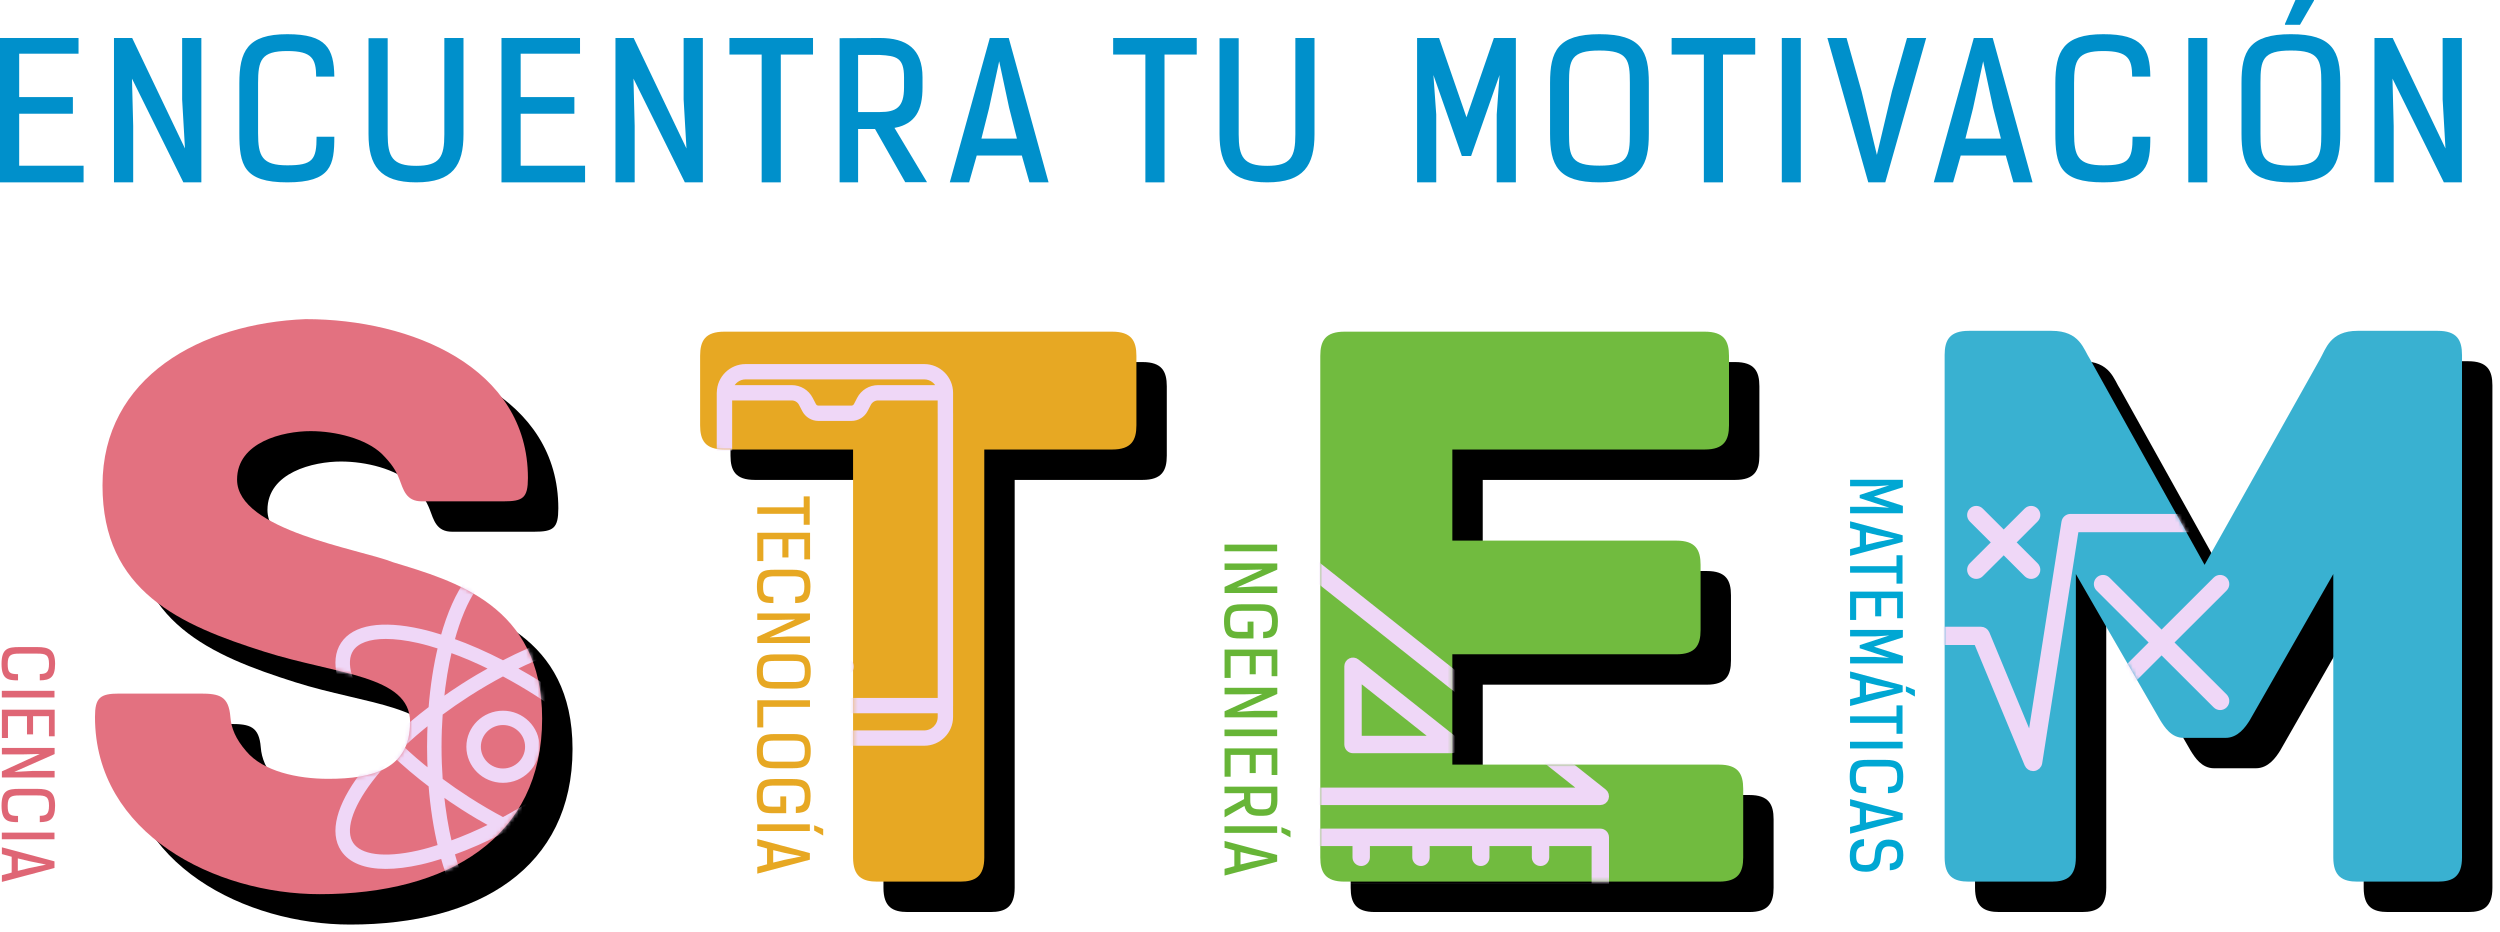 <svg xmlns="http://www.w3.org/2000/svg" xmlns:xlink="http://www.w3.org/1999/xlink" width="658.04" height="245.36" viewBox="0 0 658.04 245.36"><defs><filter id="b" width="117%" height="113.2%" x="-4.2%" y="-3.3%" filterUnits="objectBoundingBox"><feMorphology in="SourceAlpha" operator="dilate" radius="1" result="shadowSpreadOuter1"/><feOffset dx="8" dy="8" in="shadowSpreadOuter1" result="shadowOffsetOuter1"/><feColorMatrix in="shadowOffsetOuter1" values="0 0 0 0 0.937 0 0 0 0 0.843 0 0 0 0 0.969 0 0 0 0.5 0"/></filter><filter id="e" width="117.4%" height="113.8%" x="-4.4%" y="-3.5%" filterUnits="objectBoundingBox"><feMorphology in="SourceAlpha" operator="dilate" radius="1" result="shadowSpreadOuter1"/><feOffset dx="8" dy="8" in="shadowSpreadOuter1" result="shadowOffsetOuter1"/><feColorMatrix in="shadowOffsetOuter1" values="0 0 0 0 0.937 0 0 0 0 0.843 0 0 0 0 0.969 0 0 0 0.5 0"/></filter><filter id="h" width="118%" height="113.8%" x="-4.5%" y="-3.5%" filterUnits="objectBoundingBox"><feMorphology in="SourceAlpha" operator="dilate" radius="1" result="shadowSpreadOuter1"/><feOffset dx="8" dy="8" in="shadowSpreadOuter1" result="shadowOffsetOuter1"/><feColorMatrix in="shadowOffsetOuter1" values="0 0 0 0 0.937 0 0 0 0 0.843 0 0 0 0 0.969 0 0 0 0.5 0"/></filter><filter id="k" width="114.7%" height="113.8%" x="-3.7%" y="-3.4%" filterUnits="objectBoundingBox"><feMorphology in="SourceAlpha" operator="dilate" radius="1" result="shadowSpreadOuter1"/><feOffset dx="8" dy="8" in="shadowSpreadOuter1" result="shadowOffsetOuter1"/><feColorMatrix in="shadowOffsetOuter1" values="0 0 0 0 0.937 0 0 0 0 0.843 0 0 0 0 0.969 0 0 0 0.5 0"/></filter><path id="a" d="M78.54,64.02 C69.74,60.5 37.4,55.66 37.4,42.24 C37.4,32.34 49.5,29.48 56.76,29.48 C63.36,29.48 71.28,31.46 75.46,35.42 C78.1,38.06 79.2,39.82 80.08,42.02 C81.18,44.88 81.84,47.96 86.02,47.96 L107.58,47.96 C112.64,47.96 113.96,47.08 113.96,41.8 C113.96,12.76 83.38,0 55.44,0 C27.94,1.1 1.98,15.18 1.98,43.78 C1.98,71.72 22.44,80.52 44.66,87.56 C63.36,93.5 82.94,93.72 82.94,106.04 C82.94,118.36 73.26,121 61.38,121 C53.24,121 44.22,119.02 39.82,113.74 C36.96,110.44 35.86,107.58 35.64,104.72 C35.2,99.22 32.78,98.56 27.72,98.56 L6.38,98.56 C1.32,98.56 0,99.66 0,104.72 C0,135.52 31.68,151.36 59.18,151.36 C93.06,151.36 117.7,136.4 117.7,105.16 C117.7,75.24 94.38,68.86 78.54,64.02 Z"/><path id="d" d="M108.46,0 L6.38,0 C1.32,0 0,2.42 0,6.38 L0,24.64 C0,28.6 1.32,31.02 6.38,31.02 L40.26,31.02 L40.26,138.38 C40.26,143.44 42.68,144.76 46.64,144.76 L68.42,144.76 C72.38,144.76 74.8,143.44 74.8,138.38 L74.8,31.02 L108.46,31.02 C113.52,31.02 114.84,28.6 114.84,24.64 L114.84,6.38 C114.84,2.42 113.52,0 108.46,0 Z"/><path id="g" d="M104.94,113.96 L34.76,113.96 L34.76,84.92 L93.72,84.92 C98.78,84.92 100.1,82.5 100.1,78.54 L100.1,61.38 C100.1,57.42 98.78,55 93.72,55 L34.76,55 L34.76,31.02 L101.2,31.02 C106.26,31.02 107.58,28.6 107.58,24.64 L107.58,6.38 C107.58,2.42 106.26,0 101.2,0 L6.38,0 C1.32,0 0,2.42 0,6.38 L0,138.38 C0,142.34 1.32,144.76 6.38,144.76 L104.94,144.76 C110,144.76 111.32,142.34 111.32,138.38 L111.32,120.34 C111.32,116.38 110,113.96 104.94,113.96 Z"/><path id="j" d="M129.8,0 L108.68,0 C101.42,0 100.32,4.84 98.78,7.48 L68.42,61.6 L38.28,7.48 C36.52,4.84 35.64,0 28.16,0 L6.38,0 C1.32,0 0,2.42 0,6.38 L0,138.6 C0,143.66 2.42,144.98 6.38,144.98 L28.16,144.98 C32.12,144.98 34.54,143.66 34.54,138.6 L34.54,64.02 L56.76,102.52 C57.86,104.28 59.62,107.14 62.92,107.14 L73.92,107.14 C77.22,107.14 79.2,104.28 80.3,102.52 L102.3,64.02 L102.3,138.6 C102.3,143.66 104.72,144.98 108.68,144.98 L129.8,144.98 C133.76,144.98 136.18,143.66 136.18,138.6 L136.18,6.38 C136.18,2.42 134.86,0 129.8,0 Z"/></defs><g fill="none" fill-rule="evenodd"><g transform="translate(.408 84)"><g transform="translate(24.592)"><mask id="c" fill="#fff"><use xlink:href="#a"/></mask><g fill-rule="nonzero"><use xlink:href="#a" fill="#000" filter="url(#b)"/><use xlink:href="#a" fill="#E37180"/></g><g mask="url(#c)"><path fill="#EFD7F7" fill-rule="nonzero" stroke="#EFD7F7" stroke-width="1.2" d="M43.5,0 C50.13,0 55.88,8.102 59.359,20.716 C61.367,20.077 63.34,19.509 65.233,19.084 C75.42,16.796 82.655,17.998 85.612,22.462 C88.569,26.927 86.767,33.933 80.534,42.186 C78.707,44.604 76.558,47.057 74.142,49.5 C76.558,51.943 78.707,54.396 80.533,56.814 C86.765,65.068 88.569,72.072 85.611,76.539 C83.634,79.524 79.744,81.051 74.337,81.051 C71.659,81.051 68.608,80.676 65.232,79.917 C63.339,79.492 61.366,78.924 59.358,78.285 C55.88,90.899 50.13,99 43.5,99 C36.87,99 31.12,90.898 27.641,78.284 C25.633,78.923 23.66,79.491 21.767,79.916 C18.393,80.674 15.339,81.05 12.662,81.05 C7.255,81.05 3.365,79.524 1.388,76.538 C-1.569,72.073 0.233,65.067 6.466,56.814 C8.293,54.396 10.442,51.943 12.858,49.5 C10.442,47.057 8.293,44.604 6.467,42.186 C0.235,33.932 -1.569,26.928 1.389,22.461 C4.347,17.996 11.582,16.796 21.768,19.083 C23.661,19.508 25.634,20.076 27.642,20.715 C31.12,8.101 36.87,0 43.5,0 Z M43.5,71.591 C38.95,73.948 34.451,75.928 30.137,77.454 C33.228,88.886 38.117,96.426 43.5,96.426 C48.883,96.426 53.772,88.886 56.864,77.454 C52.55,75.929 48.05,73.948 43.5,71.591 Z M14.707,51.314 C12.383,53.667 10.317,56.024 8.563,58.347 C3.112,65.566 1.294,71.684 3.577,75.132 C5.86,78.579 12.279,79.411 21.188,77.409 C23.058,76.988 25.009,76.426 26.997,75.788 C25.822,70.921 24.968,65.475 24.509,59.617 C20.948,56.921 17.654,54.132 14.707,51.314 Z M72.295,51.315 C69.348,54.132 66.055,56.922 62.493,59.618 C62.034,65.475 61.18,70.922 60.006,75.789 C61.992,76.425 63.944,76.989 65.813,77.408 C74.723,79.407 81.14,78.579 83.424,75.131 C85.708,71.684 83.89,65.565 78.439,58.347 C76.684,56.024 74.619,53.666 72.295,51.315 Z M27.335,61.698 C27.81,66.436 28.549,70.896 29.506,74.944 C33.138,73.647 36.905,72.038 40.73,70.127 C38.122,68.692 35.507,67.147 32.914,65.482 C31,64.254 29.14,62.988 27.335,61.698 Z M59.666,61.697 C57.861,62.987 56.001,64.253 54.086,65.482 C51.493,67.147 48.879,68.691 46.27,70.126 C50.096,72.038 53.862,73.647 57.495,74.944 C58.451,70.896 59.191,66.436 59.666,61.697 Z M43.5,30.31 C40.448,31.934 37.382,33.714 34.34,35.667 C31.808,37.294 29.371,38.982 27.044,40.709 C26.842,43.565 26.731,46.502 26.731,49.498 C26.731,52.493 26.842,55.431 27.045,58.287 C29.372,60.014 31.809,61.702 34.341,63.328 C37.382,65.282 40.449,67.062 43.5,68.686 C46.552,67.062 49.619,65.281 52.66,63.329 C55.193,61.703 57.629,60.014 59.955,58.287 C60.157,55.431 60.268,52.493 60.268,49.498 C60.268,46.503 60.158,43.566 59.955,40.709 C57.628,38.982 55.191,37.294 52.659,35.668 C49.618,33.714 46.551,31.934 43.5,30.31 Z M43.499,40.608 C48.48,40.608 52.531,44.596 52.531,49.5 C52.531,54.404 48.48,58.392 43.499,58.392 C38.519,58.392 34.467,54.404 34.467,49.5 C34.467,44.597 38.519,40.608 43.499,40.608 Z M62.708,42.811 C62.818,44.996 62.881,47.225 62.881,49.499 C62.881,51.774 62.818,54.002 62.708,56.187 C65.49,53.997 68.085,51.757 70.448,49.499 C68.085,47.242 65.49,45.002 62.708,42.811 Z M24.293,42.81 C21.51,45 18.915,47.241 16.552,49.498 C18.915,51.755 21.511,53.996 24.293,56.186 C24.183,54.001 24.12,51.772 24.12,49.498 C24.12,47.224 24.183,44.995 24.293,42.81 Z M43.499,43.179 C39.96,43.179 37.079,46.015 37.079,49.5 C37.079,52.985 39.96,55.821 43.499,55.821 C47.039,55.821 49.92,52.985 49.92,49.5 C49.92,46.015 47.039,43.179 43.499,43.179 Z M74.353,20.519 C71.876,20.519 69.005,20.872 65.813,21.589 C63.943,22.009 61.991,22.571 60.004,23.209 C61.178,28.076 62.032,33.523 62.492,39.38 C66.052,42.076 69.347,44.865 72.293,47.683 C74.617,45.331 76.684,42.974 78.437,40.651 C83.889,33.431 85.707,27.313 83.423,23.866 C81.959,21.653 78.79,20.519 74.353,20.519 Z M12.647,20.518 C8.209,20.518 5.042,21.652 3.577,23.865 C1.293,27.312 3.111,33.43 8.563,40.65 C10.316,42.973 12.383,45.331 14.706,47.682 C17.652,44.864 20.946,42.074 24.508,39.378 C24.967,33.521 25.821,28.074 26.995,23.207 C25.009,22.571 23.057,22.007 21.187,21.588 C17.996,20.871 15.124,20.518 12.647,20.518 Z M57.495,24.053 C53.862,25.35 50.096,26.959 46.27,28.871 C48.879,30.306 51.493,31.851 54.086,33.516 C56.001,34.744 57.861,36.01 59.665,37.3 C59.191,32.563 58.451,28.101 57.495,24.053 Z M29.505,24.052 C28.549,28.1 27.809,32.56 27.335,37.299 C29.139,36.009 30.999,34.743 32.914,33.514 C35.507,31.849 38.121,30.305 40.73,28.87 C36.904,26.958 33.138,25.349 29.506,24.052 Z M43.5,2.57 C38.117,2.57 33.228,10.11 30.137,21.542 C34.451,23.067 38.95,25.048 43.5,27.405 C48.05,25.048 52.55,23.067 56.864,21.542 C53.772,10.11 48.883,2.57 43.5,2.57 Z" transform="translate(63.89 63.06)"/></g><g transform="translate(159.28 3.3)"><mask id="f" fill="#fff"><use xlink:href="#d"/></mask><g fill-rule="nonzero"><use xlink:href="#d" fill="#000" filter="url(#e)"/><use xlink:href="#d" fill="#E7A823"/></g><g mask="url(#f)"><path fill="#EFD7F7" fill-rule="nonzero" stroke="#EFD7F7" stroke-width="1.462" d="M53.88,0 C57.664,0 60.742,3.065 60.742,6.832 L60.742,12.119 C60.745,12.153 60.75,12.186 60.75,12.221 L60.748,89.163 L60.741,89.201 L60.741,92.169 C60.741,95.935 57.663,99 53.879,99 L6.869,99 C3.085,99 0.007,95.935 0.007,92.169 L0.007,89.201 C0.007,89.188 0,89.177 0,89.163 L0,6.828 C0,6.801 0.014,6.777 0.016,6.749 C0.062,3.021 3.115,0 6.87,0 Z M58.158,90.448 L2.591,90.448 L2.591,92.167 C2.591,94.516 4.511,96.427 6.87,96.427 L53.879,96.427 C56.238,96.427 58.158,94.515 58.158,92.167 L58.158,90.448 Z M19.008,8.112 L2.592,8.112 L2.592,87.876 L58.158,87.876 L58.158,12.305 C58.157,12.277 58.152,12.249 58.152,12.219 L58.152,8.112 L41.742,8.112 C40.656,8.112 39.672,8.711 39.175,9.672 L38.331,11.303 C37.631,12.66 36.241,13.505 34.705,13.505 L26.045,13.505 C24.509,13.505 23.119,12.66 22.418,11.302 L21.576,9.673 C21.078,8.71 20.094,8.112 19.008,8.112 Z M33.378,77.621 C34.092,77.621 34.67,78.196 34.67,78.907 C34.67,79.618 34.091,80.193 33.378,80.193 L27.395,80.193 C26.681,80.193 26.104,79.618 26.103,78.907 C26.103,78.196 26.681,77.621 27.395,77.621 Z M53.88,2.572 L6.871,2.572 C4.966,2.572 3.367,3.826 2.814,5.542 L19.009,5.542 C21.068,5.542 22.932,6.674 23.874,8.497 L24.717,10.126 C24.974,10.627 25.483,10.935 26.045,10.935 L34.706,10.935 C35.268,10.935 35.776,10.627 36.034,10.128 L36.876,8.497 C37.819,6.675 39.683,5.542 41.742,5.542 L57.936,5.542 C57.384,3.826 55.784,2.572 53.88,2.572 Z" transform="translate(5.11 9.26)"/></g></g><g transform="translate(322.52 3.3)"><mask id="i" fill="#fff"><use xlink:href="#g"/></mask><g fill-rule="nonzero"><use xlink:href="#g" fill="#000" filter="url(#h)"/><use xlink:href="#g" fill="#71BB3F"/></g><g mask="url(#i)"><path fill="#EFD7F7" fill-rule="nonzero" stroke="#EFD7F7" stroke-width="2.25" d="M0.656,0.117 C1.059,-0.078 1.535,-0.026 1.886,0.251 L80.557,62.63 C80.946,62.938 81.097,63.46 80.935,63.931 C80.773,64.401 80.331,64.716 79.836,64.716 L1.164,64.716 C0.521,64.716 0.001,64.192 2.07861156e-05,63.547 L2.07861156e-05,1.168 C2.07861156e-05,0.721 0.255,0.312 0.656,0.117 Z M2.329,3.581 L2.329,62.378 L76.483,62.378 L2.329,3.581 Z M14.239,28.266 C14.64,28.071 15.118,28.123 15.469,28.401 L41.437,48.989 C41.824,49.297 41.976,49.819 41.813,50.291 C41.651,50.761 41.209,51.076 40.714,51.076 L14.748,51.076 C14.104,51.076 13.583,50.552 13.583,49.907 L13.583,29.318 C13.583,28.87 13.838,28.461 14.239,28.266 Z M15.912,31.731 L15.912,48.737 L37.363,48.737 L15.912,31.731 Z M79.836,73.169 L1.164,73.169 C0.521,73.169 0,73.693 0,74.338 L0,88.831 C0,89.477 0.52,90 1.164,90 L79.836,90 C80.479,90 81,89.477 81,88.831 L81,74.338 C81,73.693 80.48,73.169 79.836,73.169 L79.836,73.169 Z M78.671,79.595 L78.671,87.661 L2.328,87.661 L2.328,75.507 L15.735,75.507 L15.735,79.595 C15.735,80.24 16.256,80.764 16.899,80.764 C17.543,80.764 18.064,80.24 18.064,79.595 L18.064,75.507 L31.469,75.507 L31.469,79.595 C31.469,80.24 31.99,80.764 32.634,80.764 C33.277,80.764 33.798,80.24 33.798,79.595 L33.798,75.507 L47.205,75.507 L47.205,79.595 C47.205,80.24 47.725,80.764 48.369,80.764 C49.012,80.764 49.534,80.24 49.534,79.595 L49.534,75.507 L62.939,75.507 L62.939,79.595 C62.939,80.24 63.459,80.764 64.103,80.764 C64.746,80.764 65.268,80.24 65.268,79.595 L65.268,75.507 L78.675,75.507 L78.671,79.595 Z" transform="translate(-6.13 58.76)"/></g></g><g transform="translate(486.86 3.08)"><mask id="l" fill="#fff"><use xlink:href="#j"/></mask><g fill-rule="nonzero"><use xlink:href="#j" fill="#000" filter="url(#k)"/><use xlink:href="#j" fill="#39B1D1"/></g><g fill="#EFD7F7" fill-rule="nonzero" stroke="#EFD7F7" stroke-width="1.8" mask="url(#l)"><path d="M77.957,2.111 C78.792,2.111 79.467,2.786 79.467,3.618 C79.465,4.45 78.789,5.124 77.954,5.123 L41.4,5.123 L31.755,66.726 C31.651,67.394 31.114,67.91 30.442,67.989 C30.382,67.997 30.323,68 30.264,68 C29.658,68 29.105,67.639 28.87,67.069 L15.5,34.816 L1.51,34.816 C0.675,34.816 0,34.141 0,33.309 C0,32.476 0.676,31.803 1.51,31.803 L16.51,31.803 C17.12,31.803 17.672,32.171 17.904,32.734 L29.602,60.959 L38.617,3.384 C38.731,2.651 39.364,2.111 40.109,2.111 Z M47.59,18.612 C48.18,18.023 49.135,18.023 49.725,18.612 L64.073,32.927 L78.421,18.613 C79.011,18.025 79.966,18.025 80.556,18.613 C81.145,19.201 81.145,20.154 80.556,20.742 L66.207,35.056 L80.558,49.37 C81.147,49.958 81.147,50.911 80.558,51.499 C80.263,51.793 79.877,51.94 79.49,51.94 C79.104,51.94 78.717,51.793 78.422,51.499 L64.074,37.185 L49.726,51.499 C49.431,51.793 49.044,51.94 48.658,51.94 C48.271,51.94 47.885,51.793 47.59,51.499 C47.001,50.911 47.001,49.958 47.59,49.37 L61.939,35.055 L47.59,20.741 C47.001,20.153 47.001,19.2 47.59,18.612 Z M28.674,0.441 C29.264,-0.147 30.219,-0.147 30.809,0.441 C31.398,1.029 31.398,1.982 30.809,2.57 L24.654,8.709 L30.809,14.848 C31.398,15.436 31.398,16.389 30.809,16.977 C30.514,17.271 30.127,17.418 29.741,17.418 C29.355,17.418 28.968,17.271 28.673,16.977 L22.519,10.838 L16.364,16.977 C16.07,17.271 15.683,17.418 15.297,17.418 C14.91,17.418 14.524,17.271 14.229,16.977 C13.639,16.389 13.639,15.436 14.231,14.848 L20.386,8.709 L14.231,2.57 C13.641,1.982 13.641,1.029 14.231,0.441 C14.821,-0.147 15.776,-0.147 16.365,0.441 L22.52,6.58 Z" transform="translate(-6.97 46.98)"/></g></g></g><g fill="#DF6675" fill-rule="nonzero" transform="rotate(90 -36.112 50.206)"><path d="M8.766,4.032 C8.73,1.35 8.028,2.27373675e-13 4.428,2.27373675e-13 C0.72,2.27373675e-13 0,1.638 0,4.68 L0,9.396 C0,12.438 0.378,14.094 4.428,14.094 C8.478,14.094 8.766,12.438 8.766,9.756 L7.128,9.756 C7.128,11.952 6.768,12.474 4.428,12.474 C2.088,12.474 1.728,11.61 1.728,9.414 L1.728,4.662 C1.728,2.466 2.016,1.602 4.428,1.602 C6.732,1.602 7.074,2.358 7.092,4.032 L8.766,4.032 Z"/><polygon points="13.264 14.022 13.264 .162 11.518 .162 11.518 14.022"/><polygon points="16.484 .108 16.484 14.004 23.936 14.004 23.936 12.402 18.194 12.402 18.194 7.398 22.982 7.398 22.982 5.796 18.194 5.796 18.194 1.62 23.486 1.62 23.486 .108"/><polygon points="28.164 .126 26.544 .126 26.544 14.004 28.254 14.004 28.254 8.586 28.146 4.032 32.718 14.004 34.32 14.004 34.32 .126 32.61 .126 32.61 6.03 32.862 10.746"/><path d="M46.09,4.032 C46.054,1.35 45.352,2.27373675e-13 41.752,2.27373675e-13 C38.044,2.27373675e-13 37.324,1.638 37.324,4.68 L37.324,9.396 C37.324,12.438 37.702,14.094 41.752,14.094 C45.802,14.094 46.09,12.438 46.09,9.756 L44.452,9.756 C44.452,11.952 44.092,12.474 41.752,12.474 C39.412,12.474 39.052,11.61 39.052,9.414 L39.052,4.662 C39.052,2.466 39.34,1.602 41.752,1.602 C44.056,1.602 44.398,2.358 44.416,4.032 L46.09,4.032 Z"/><polygon points="50.588 14.022 50.588 .162 48.842 .162 48.842 14.022"/><path d="M61.818,14.004 L58.146,0.162 L56.4,0.162 L52.71,14.004 L54.492,14.004 L55.194,11.43 L59.352,11.43 L60.054,14.004 L61.818,14.004 Z M58.182,6.858 L58.902,9.81 L55.626,9.81 L56.328,6.912 L57.264,2.394 L58.182,6.858 Z"/></g><g fill="#E7A823" fill-rule="nonzero" transform="rotate(90 84.806 131.462)"><polygon points="7.47 5.13 7.47 3.546 0 3.546 0 5.13 2.88 5.13 2.88 17.352 4.59 17.352 4.59 5.13"/><polygon points="9.574 3.456 9.574 17.352 17.026 17.352 17.026 15.75 11.284 15.75 11.284 10.746 16.072 10.746 16.072 9.144 11.284 9.144 11.284 4.968 16.576 4.968 16.576 3.456"/><path d="M28.076,7.38 C28.04,4.698 27.338,3.348 23.738,3.348 C20.03,3.348 19.31,4.986 19.31,8.028 L19.31,12.744 C19.31,15.786 19.688,17.442 23.738,17.442 C27.788,17.442 28.076,15.786 28.076,13.104 L26.438,13.104 C26.438,15.3 26.078,15.822 23.738,15.822 C21.398,15.822 21.038,14.958 21.038,12.762 L21.038,8.01 C21.038,5.814 21.326,4.95 23.738,4.95 C26.042,4.95 26.384,5.706 26.402,7.38 L28.076,7.38 Z"/><polygon points="32.43 3.474 30.81 3.474 30.81 17.352 32.52 17.352 32.52 11.934 32.412 7.38 36.984 17.352 38.586 17.352 38.586 3.474 36.876 3.474 36.876 9.378 37.128 14.094"/><path d="M50.59,7.956 C50.59,4.914 49.906,3.276 46.09,3.276 C42.274,3.276 41.59,4.914 41.59,7.956 L41.59,12.798 C41.59,15.84 42.274,17.478 46.09,17.478 C49.906,17.478 50.59,15.84 50.59,12.798 L50.59,7.956 Z M48.862,12.816 C48.862,15.012 48.682,15.876 46.09,15.876 C43.498,15.876 43.318,15.012 43.318,12.816 L43.318,7.938 C43.318,5.742 43.498,4.842 46.09,4.842 C48.682,4.842 48.862,5.742 48.862,7.938 L48.862,12.816 Z"/><polygon points="60.812 17.352 60.812 15.768 55.394 15.768 55.394 3.474 53.666 3.474 53.666 17.352"/><path d="M71.556 7.956C71.556 4.914 70.872 3.276 67.056 3.276 63.24 3.276 62.556 4.914 62.556 7.956L62.556 12.798C62.556 15.84 63.24 17.478 67.056 17.478 70.872 17.478 71.556 15.84 71.556 12.798L71.556 7.956ZM69.828 12.816C69.828 15.012 69.648 15.876 67.056 15.876 64.464 15.876 64.284 15.012 64.284 12.816L64.284 7.938C64.284 5.742 64.464 4.842 67.056 4.842 69.648 4.842 69.828 5.742 69.828 7.938L69.828 12.816ZM83.344 7.2C83.272 4.464 82.534 3.312 78.898 3.312 75.082 3.312 74.398 4.95 74.398 7.992L74.398 12.816C74.398 15.858 75.082 17.496 78.898 17.496 83.074 17.496 83.398 15.858 83.398 13.176L83.398 9.738 78.97 9.738 78.97 11.286 81.67 11.286 81.67 13.176C81.67 15.372 81.49 15.894 78.898 15.894 76.306 15.894 76.126 15.03 76.126 12.834L76.126 7.974C76.126 5.724 76.594 4.86 78.898 4.86 81.202 4.86 81.634 5.598 81.67 7.2L83.344 7.2ZM88.076 17.37 88.076 3.51 86.33 3.51 86.33 17.37 88.076 17.37ZM87.968 2.376 89.246.054 89.246 1.13686838e-13 87.554 1.13686838e-13 86.6 2.286 86.6 2.376 87.968 2.376ZM99.306 17.352 95.634 3.51 93.888 3.51 90.198 17.352 91.98 17.352 92.682 14.778 96.84 14.778 97.542 17.352 99.306 17.352ZM95.67 10.206 96.39 13.158 93.114 13.158 93.816 10.26 94.752 5.742 95.67 10.206Z"/></g><g fill="#67B537" fill-rule="nonzero" transform="rotate(90 139.954 199.314)"><polygon points="1.746 17.37 1.746 3.51 0 3.51 0 17.37"/><polygon points="6.568 3.474 4.948 3.474 4.948 17.352 6.658 17.352 6.658 11.934 6.55 7.38 11.122 17.352 12.724 17.352 12.724 3.474 11.014 3.474 11.014 9.378 11.266 14.094"/><path d="M24.638,7.2 C24.566,4.464 23.828,3.312 20.192,3.312 C16.376,3.312 15.692,4.95 15.692,7.992 L15.692,12.816 C15.692,15.858 16.376,17.496 20.192,17.496 C24.368,17.496 24.692,15.858 24.692,13.176 L24.692,9.738 L20.264,9.738 L20.264,11.286 L22.964,11.286 L22.964,13.176 C22.964,15.372 22.784,15.894 20.192,15.894 C17.6,15.894 17.42,15.03 17.42,12.834 L17.42,7.974 C17.42,5.724 17.888,4.86 20.192,4.86 C22.496,4.86 22.928,5.598 22.964,7.2 L24.638,7.2 Z"/><polygon points="27.624 3.456 27.624 17.352 35.076 17.352 35.076 15.75 29.334 15.75 29.334 10.746 34.122 10.746 34.122 9.144 29.334 9.144 29.334 4.968 34.626 4.968 34.626 3.456"/><polygon points="39.304 3.474 37.684 3.474 37.684 17.352 39.394 17.352 39.394 11.934 39.286 7.38 43.858 17.352 45.46 17.352 45.46 3.474 43.75 3.474 43.75 9.378 44.002 14.094"/><polygon points="50.408 17.37 50.408 3.51 48.662 3.51 48.662 17.37"/><polygon points="53.628 3.456 53.628 17.352 61.08 17.352 61.08 15.75 55.338 15.75 55.338 10.746 60.126 10.746 60.126 9.144 55.338 9.144 55.338 4.968 60.63 4.968 60.63 3.456"/><path d="M71.374 8.208 71.374 7.236C71.374 4.446 69.862 3.438 67.432 3.438L63.706 3.456 63.706 17.37 65.416 17.37 65.416 12.222 66.982 12.222 69.772 17.352 71.788 17.352 68.782 12.114C70.708 11.736 71.374 10.422 71.374 8.208ZM67.432 5.076C68.962 5.166 69.664 5.328 69.664 7.236L69.664 8.208C69.664 10.116 68.962 10.584 67.432 10.584L65.416 10.584 65.416 5.076 67.432 5.076ZM75.872 17.37 75.872 3.51 74.126 3.51 74.126 17.37 75.872 17.37ZM75.764 2.376 77.042.054 77.042 2.27373675e-13 75.35 2.27373675e-13 74.396 2.286 74.396 2.376 75.764 2.376ZM87.102 17.352 83.43 3.51 81.684 3.51 77.994 17.352 79.776 17.352 80.478 14.778 84.636 14.778 85.338 17.352 87.102 17.352ZM83.466 10.206 84.186 13.158 80.91 13.158 81.612 10.26 82.548 5.742 83.466 10.206Z"/></g><g fill="#00A7D3" fill-rule="nonzero" transform="rotate(90 230.67 272.954)"><polygon points="1.962 3.168 0 3.168 0 17.064 1.71 17.064 1.71 10.53 1.458 6.732 3.996 14.526 4.824 14.526 7.362 6.732 7.11 10.53 7.11 17.064 8.82 17.064 8.82 3.168 6.858 3.168 4.41 10.8"/><path d="M20.032,17.064 L16.36,3.222 L14.614,3.222 L10.924,17.064 L12.706,17.064 L13.408,14.49 L17.566,14.49 L18.268,17.064 L20.032,17.064 Z M16.396,9.918 L17.116,12.87 L13.84,12.87 L14.542,9.972 L15.478,5.454 L16.396,9.918 Z"/><polygon points="27.338 4.842 27.338 3.258 19.868 3.258 19.868 4.842 22.748 4.842 22.748 17.064 24.458 17.064 24.458 4.842"/><polygon points="29.442 3.168 29.442 17.064 36.894 17.064 36.894 15.462 31.152 15.462 31.152 10.458 35.94 10.458 35.94 8.856 31.152 8.856 31.152 4.68 36.444 4.68 36.444 3.168"/><polygon points="41.482 3.168 39.52 3.168 39.52 17.064 41.23 17.064 41.23 10.53 40.978 6.732 43.516 14.526 44.344 14.526 46.882 6.732 46.63 10.53 46.63 17.064 48.34 17.064 48.34 3.168 46.378 3.168 43.93 10.8"/><path d="M59.552,17.064 L55.88,3.222 L54.134,3.222 L50.444,17.064 L52.226,17.064 L52.928,14.49 L57.086,14.49 L57.788,17.064 L59.552,17.064 Z M55.916,9.918 L56.636,12.87 L53.36,12.87 L54.062,9.972 L54.998,5.454 L55.916,9.918 Z M55.754,2.376 L57.032,0.054 L57.032,1.13686838e-13 L55.34,1.13686838e-13 L54.386,2.286 L54.386,2.376 L55.754,2.376 Z"/><polygon points="66.858 4.842 66.858 3.258 59.388 3.258 59.388 4.842 62.268 4.842 62.268 17.064 63.978 17.064 63.978 4.842"/><polygon points="70.708 17.082 70.708 3.222 68.962 3.222 68.962 17.082"/><path d="M82.496 7.092C82.46 4.41 81.758 3.06 78.158 3.06 74.45 3.06 73.73 4.698 73.73 7.74L73.73 12.456C73.73 15.498 74.108 17.154 78.158 17.154 82.208 17.154 82.496 15.498 82.496 12.816L80.858 12.816C80.858 15.012 80.498 15.534 78.158 15.534 75.818 15.534 75.458 14.67 75.458 12.474L75.458 7.722C75.458 5.526 75.746 4.662 78.158 4.662 80.462 4.662 80.804 5.418 80.822 7.092L82.496 7.092ZM93.168 17.064 89.496 3.222 87.75 3.222 84.06 17.064 85.842 17.064 86.544 14.49 90.702 14.49 91.404 17.064 93.168 17.064ZM89.532 9.918 90.252 12.87 86.976 12.87 87.678 9.972 88.614 5.454 89.532 9.918ZM102.796 6.606C102.67 4.32 101.554 3.042 98.8 3.042 95.884 3.042 94.714 4.374 94.714 6.948 94.714 9.594 96.568 10.386 98.188 10.512 99.916 10.656 101.41 10.692 101.41 12.96 101.41 14.58 101.032 15.462 99.16 15.462L98.818 15.462C97.036 15.462 96.514 14.562 96.424 13.392L94.57 13.392C94.696 15.75 95.992 17.136 98.836 17.136L99.178 17.136C102.04 17.136 103.174 15.858 103.174 12.87 103.174 9.972 101.518 9.18 99.916 9.018 98.17 8.838 96.496 8.856 96.496 6.93 96.496 5.544 96.874 4.662 98.8 4.662 100.528 4.662 100.924 5.472 101.014 6.606L102.796 6.606Z"/></g></g><g fill="#0090CB" fill-rule="nonzero"><polygon points="0 10 0 48 22 48 22 43.619 5.048 43.619 5.048 29.935 19.184 29.935 19.184 25.554 5.048 25.554 5.048 14.135 20.671 14.135 20.671 10"/><polygon points="34.792 10 30 10 30 48 35.058 48 35.058 33.165 34.738 20.695 48.262 48 53 48 53 10 47.942 10 47.942 26.166 48.688 39.079"/><path d="M88 20.157C87.897 12.736 85.895 9 75.628 9 65.053 9 63 13.533 63 21.95L63 35C63 43.418 64.078 48 75.628 48 87.179 48 88 43.418 88 35.996L83.329 35.996C83.329 42.073 82.302 43.517 75.628 43.517 68.955 43.517 67.928 41.126 67.928 35.05L67.928 21.9C67.928 15.824 68.749 13.433 75.628 13.433 82.199 13.433 83.175 15.525 83.226 20.157L88 20.157ZM116.958 35.35C116.958 41.308 115.803 43.653 109.553 43.653 103.303 43.653 102.042 41.308 102.042 35.35L102.042 10.049 97 10.049 97 35.301C97 43.555 99.941 48 109.553 48 119.164 48 122 43.555 122 35.301L122 10 116.958 10 116.958 35.35Z"/><polygon points="132 10 132 48 154 48 154 43.619 137.048 43.619 137.048 29.935 151.184 29.935 151.184 25.554 137.048 25.554 137.048 14.135 152.671 14.135 152.671 10"/><polygon points="166.792 10 162 10 162 48 167.058 48 167.058 33.165 166.738 20.695 180.262 48 185 48 185 10 179.942 10 179.942 26.166 180.688 39.079"/><polygon points="214 14.36 214 10 192 10 192 14.36 200.482 14.36 200.482 48 205.518 48 205.518 14.36"/><path d="M242.822 23.01 242.822 20.359C242.822 12.749 238.519 10 231.604 10L221 10.049 221 48 225.866 48 225.866 33.959 230.323 33.959 238.263 47.951 244 47.951 235.445 33.664C240.927 32.633 242.822 29.049 242.822 23.01ZM231.604 14.468C235.958 14.713 237.955 15.155 237.955 20.359L237.955 23.01C237.955 28.214 235.958 29.491 231.604 29.491L225.866 29.491 225.866 14.468 231.604 14.468ZM276 48 265.518 10 260.534 10 250 48 255.087 48 257.091 40.934 268.96 40.934 270.964 48 276 48ZM265.621 28.382 267.676 36.486 258.324 36.486 260.328 28.531 263 16.127 265.621 28.382Z"/><polygon points="315 14.36 315 10 293 10 293 14.36 301.482 14.36 301.482 48 306.518 48 306.518 14.36"/><path d="M340.958,35.35 C340.958,41.308 339.803,43.653 333.553,43.653 C327.303,43.653 326.042,41.308 326.042,35.35 L326.042,10.049 L321,10.049 L321,35.301 C321,43.555 323.941,48 333.553,48 C343.164,48 346,43.555 346,35.301 L346,10 L340.958,10 L340.958,35.35 Z"/><polygon points="378.784 10 373 10 373 48 378.041 48 378.041 30.132 377.298 19.746 384.78 41.06 387.22 41.06 394.702 19.746 393.959 30.132 393.959 48 399 48 399 10 393.216 10 386 30.87"/><path d="M434,21.852 C434,13.498 432.024,9 421,9 C409.976,9 408,13.498 408,21.852 L408,35.148 C408,43.502 409.976,48 421,48 C432.024,48 434,43.502 434,35.148 L434,21.852 Z M429.008,35.198 C429.008,41.228 428.488,43.601 421,43.601 C413.512,43.601 412.992,41.228 412.992,35.198 L412.992,21.802 C412.992,15.772 413.512,13.3 421,13.3 C428.488,13.3 429.008,15.772 429.008,21.802 L429.008,35.198 Z"/><polygon points="462 14.36 462 10 440 10 440 14.36 448.482 14.36 448.482 48 453.518 48 453.518 14.36"/><polygon points="474 48 474 10 469 10 469 48"/><polygon points="490.01 24.109 486.046 10 481 10 491.76 48 496.24 48 507 10 501.954 10 497.99 24.06 494.026 40.774"/><path d="M535 48 524.518 10 519.534 10 509 48 514.087 48 516.091 40.934 527.96 40.934 529.964 48 535 48ZM524.621 28.382 526.676 36.486 517.324 36.486 519.328 28.531 522 16.127 524.621 28.382ZM566 20.157C565.897 12.736 563.895 9 553.628 9 543.053 9 541 13.533 541 21.95L541 35C541 43.418 542.078 48 553.628 48 565.179 48 566 43.418 566 35.996L561.329 35.996C561.329 42.073 560.302 43.517 553.628 43.517 546.955 43.517 545.928 41.126 545.928 35.05L545.928 21.9C545.928 15.824 546.749 13.433 553.628 13.433 560.199 13.433 561.175 15.525 561.226 20.157L566 20.157Z"/><polygon points="581 48 581 10 576 10 576 48"/><path d="M616,21.85 C616,13.495 614.024,8.997 603,8.997 C591.976,8.997 590,13.495 590,21.85 L590,35.147 C590,43.502 591.976,48 603,48 C614.024,48 616,43.502 616,35.147 L616,21.85 Z M611.008,35.197 C611.008,41.228 610.488,43.6 603,43.6 C595.512,43.6 594.992,41.228 594.992,35.197 L594.992,21.8 C594.992,15.769 595.512,13.298 603,13.298 C610.488,13.298 611.008,15.769 611.008,21.8 L611.008,35.197 Z M605.392,6.525 L609.084,0.148 L609.084,0 L604.196,0 L601.44,6.278 L601.44,6.525 L605.392,6.525 Z"/><polygon points="629.792 10 625 10 625 48 630.058 48 630.058 33.165 629.738 20.695 643.262 48 648 48 648 10 642.942 10 642.942 26.166 643.688 39.079"/></g></g></svg>
